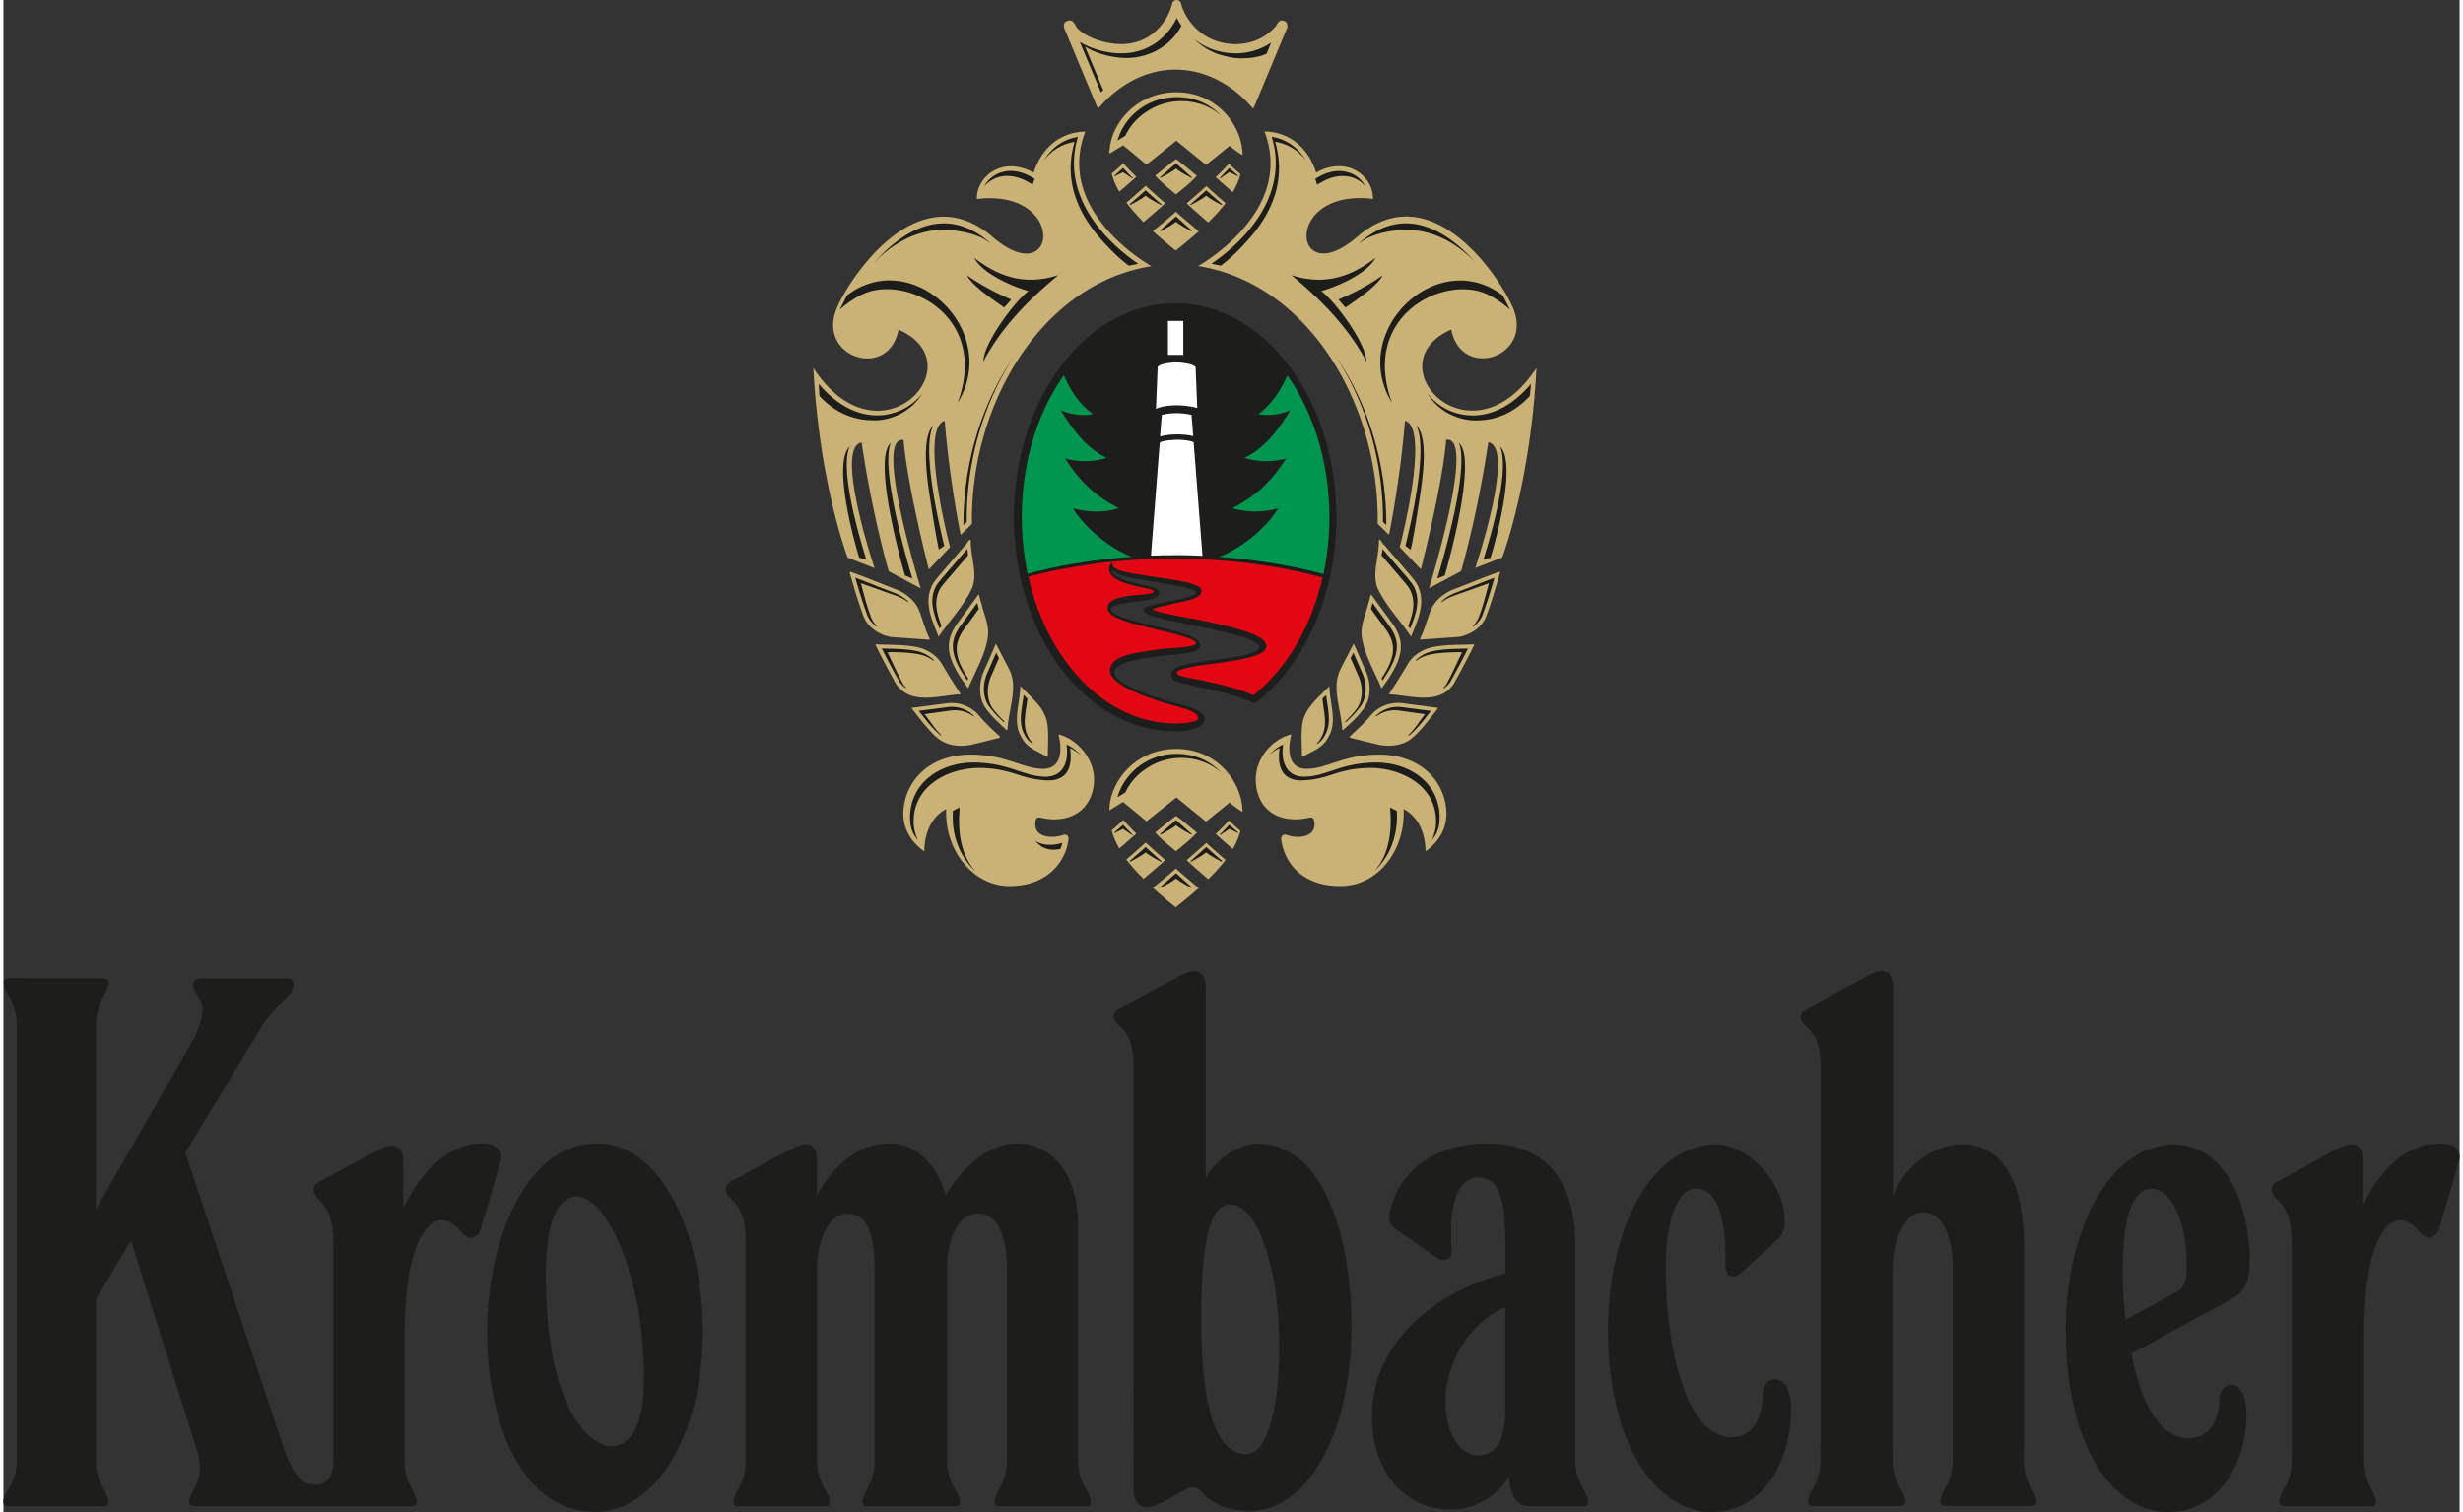 <?xml version="1.0"?>
<svg xmlns="http://www.w3.org/2000/svg" id="klein" viewBox="0 0 417.69 257.19" width="114" height="70"><rect x="0" y="0" width="417.69" height="257.19" fill="#333333" stroke="none"/><defs><clipPath id="clippath"><path d="M199.33 52.82c-14.28 0-26.15 15.54-26.15 35.13s11.87 35.11 26.15 35.11c1.37 0 3.88-.24 3.88-.91 0-.51-.61-1.19-3.05-1.84-6.98-1.85-12.14-4.16-11.98-6.36.17-2.34 3.65-2.89 8.35-3.51 2.26-.29 5.29-.28 6.08-.79.79-.5-.98-1.11-2.2-1.48-1.4-.42-3.16-.84-4.9-1.25-3.4-.82-7.1-1.71-7.6-3.04-.8-2.09 3.1-2.49 4.15-2.6.8-.09 3.56-.24 3.57-.6 0-.49-2.06-.77-2.48-.86-1.21-.26-2.64-.66-3.59-1.17-1.53-.78-2.03-2.11-.96-2.99-.18 1.09 1.12 1.44 3.59 1.91 1.78.32 4.75.69 7.18 1.11 1.94.35 4.99.88 4.27 2.26-.4.79-2.06 1.17-3.65 1.52-2.29.51-4.5.96-4.5 1.18 0 .45 6.16 1.46 8.04 1.84 6.53 1.33 10.44 2.48 11.14 3.98.57 1.25-1.26 1.91-2.09 2.15-3.45 1.09-7.61 1.17-11.19 1.97-1.01.22-1.99.52-1.88.91.18.59 2.48.84 3.88 1.14 2.41.55 5.65 1.1 8.95 2.52l.24.09c7.68-6.07 12.91-17.29 12.91-30.26 0-19.59-11.86-35.13-26.16-35.13z" clip-rule="evenodd" fill="none" stroke-width="0"/></clipPath><style>.cls-3,.cls-4,.cls-5,.cls-7{stroke-width:0}.cls-5{fill-rule:evenodd}.cls-3,.cls-5{fill:#1d1d1b}.cls-4{fill:#00964f}.cls-7{fill:#fff}</style></defs><g id="SZ_Krombacher" data-name="SZ Krombacher"><path class="cls-5" d="M82.24 226.39c0 16.33 6.34 30.75 18.25 30.75 10.95 0 18.46-13.84 18.46-30.75 0-15.17-6.35-31.9-18.07-31.9-12.48 0-18.64 17.49-18.64 31.9zm26.72 8.07c0 8.66-2.69 11.53-5.57 11.53-3.65 0-11.15-6.34-11.15-29.21 0-9.22 2.12-13.26 5.19-13.26 5.38 0 11.53 14.04 11.53 30.94zM369.35 219.86l-8.46 4.61c-1.15-10.37-.58-22.29 4.42-22.29 2.88 0 5.95 4.61 5.95 12.88 0 2.69-.19 4.04-1.92 4.81zm2.3 24.79c-6.34 0-8.84-9.6-9.79-14.42l17.28-9.41c1.93-1.16 2.89-2.7 2.89-6.92-.39-11.34-5.38-19.22-12.87-19.22-11.15 0-18.45 14.8-18.45 31.51 0 19.79 7.88 30.17 16.33 30.95 9.22.77 14.41-7.88 14.41-16.53 0-6.73-4.61-5.95-4.61-2.5 0 3.08-1.54 6.54-5.19 6.54z"/><path class="cls-3" d="M126.25 212.14v-.94c0-3.43-.74-5.13-1.54-6.21-.19-.27-.39-.5-.59-.71l-.54-.57c-.33-.36-.58-.69-.69-1.14-.14-.56-.02-1.18.98-1.72l10.18-5.46c2.5-1.34 4.31-1.09 4.31 1.98v5.95c2.12-4.03 6.34-8.84 12.3-8.84 5.19 0 8.46 4.61 9.61 8.84 2.31-4.03 6.73-8.84 12.3-8.84 4.23 0 10.18 3.46 10.18 14.04v39.75c0 2.16.54 3.5 1.1 4.54.27.52.54.95.75 1.37.2.42.32.81.32 1.26 0 .29-.04.46-.1.57-.42.21-.63.21-.93.2-.27 0-.59-.02-.97-.02H170.5c-.42 0-.77 0-1.03.01-.28 0-.46 0-.59-.03-.27-.24-.29-.43-.29-.73 0-.46.12-.86.3-1.27.2-.43.46-.86.71-1.36.52-1.02 1.05-2.35 1.05-4.54v-32.25c0-5-1.15-9.61-4.99-9.61-3.45 0-5.18 4.61-5.18 9.61v32.26c0 2.16.54 3.5 1.09 4.54.27.52.54.95.74 1.37.2.42.33.81.33 1.26 0 .29-.04.46-.1.57-.42.21-.63.21-.93.19-.27 0-.58-.02-.97-.02H148.03c-.42 0-.76 0-1.04.02-.27 0-.46 0-.59-.03-.27-.24-.3-.43-.3-.73 0-.46.13-.86.31-1.27.2-.43.45-.86.71-1.36.52-1.02 1.04-2.35 1.04-4.54v-32.25c0-5-.77-9.61-4.61-9.61-3.27 0-5.19 4.61-5.19 9.61v32.27c0 2.16.55 3.5 1.1 4.54.27.51.54.95.75 1.37.2.42.33.81.33 1.25 0 .29-.04.46-.09.57-.42.2-.64.2-.93.19-.27 0-.58-.03-.96-.03h-12.44c-.42 0-.76.01-1.04.02-.27 0-.46 0-.59-.02-.27-.24-.3-.44-.3-.74 0-.45.13-.86.31-1.27.19-.42.45-.86.7-1.35.53-1.03 1.05-2.34 1.05-4.53v-36.15z"/><path class="cls-5" d="M190.87 170.9l9.14-4.83c2.88-1.54 4.45-.94 4.45 2.13v32.29c1.35-3.08 5.57-5.96 8.84-5.96 11.33 0 15.95 16.14 15.95 31.13 0 19.03-8.07 31.33-17.1 31.33h-.16c-4.25 0-6.7-1.47-8.18-3.22-.74-.88-1.77-1.01-2.98-.33-1.41.79-2.65 1.53-3.73 2.06-1.09.54-1.99.87-2.74.87-1.33 0-2.2-1.34-2.2-2.87l.02-72.04c0-3.43-.74-5.05-1.54-6.06-.2-.25-.4-.46-.6-.65l-.54-.52c-.33-.33-.57-.63-.68-1.07-.18-.8.22-1.28.97-1.7l1.09-.56zm17.82 33.97c3.85 0 8.27 8.46 8.27 24.79 0 8.64-1.73 17.67-5.58 17.67-5.37 0-7.68-8.46-7.68-22.87s1.73-19.6 4.99-19.6zM267.49 256.18c.38 0 .71.02.98.03.29.01.5.01.92-.19.07-.11.1-.28.1-.57 0-.44-.12-.83-.32-1.25-.21-.43-.47-.86-.75-1.37-.54-1.04-1.11-2.38-1.11-4.54V211.6c0-12.49-6.72-17.11-14.99-17.11s-14.56 4.12-16.39 10.99c-.56 1.84-.26 2.84.97 3.7l6.79 4.69c1.28.9 2.76.43 2.6-1.34-.5-5.75.34-12.27 4.56-12.27 4.17.04 4.57 5.22 4.57 12.68v3.65c-11.93 3.07-22.69 11.72-22.69 24.41 0 9.03 5.37 15.76 13.45 15.76 5.19 0 8.65-3.46 9.8-5.57.38 3.46 1.35 5 3.65 5h7.87zm-16.14-8.65c-4.22.38-6.15-4.8-6.15-9.23 0-5.75 3.66-13.25 10.2-15.94v17.49c0 4.04-.97 7.31-4.05 7.68z"/><path class="cls-3" d="M292.15 207.03c.67 2.77.72 6.05.69 8.08-.04 2.01 1.43 2.54 2.63 1.44l6.41-5.91c.89-.82 1.02-1.77 1.02-3.24 0-5.75-5.77-12.67-11.62-12.72-11.32.04-18.41 14.82-18.41 31.51 0 18.84 7.69 30.17 16.72 30.95 9.61.58 14.41-8.65 14.41-17.49 0-6.73-4.79-5.76-4.79-2.69 0 3.46-1.35 7.49-5.2 7.49-8.64 0-11.33-17.49-11.33-29.01 0-3.85.77-13.27 5.19-13.27 2.39 0 3.6 2.13 4.29 4.85zM309 245.57v2.69c0 2.19-.53 3.5-1.05 4.51-.26.5-.53.91-.72 1.33-.18.4-.31.8-.31 1.26 0 .5.2.68.61.76.22.04.5.05.83.04.33 0 .71.01 1.12.01h11.4c.4 0 .77-.01 1.09 0 .33.01.6 0 .83-.04.42-.08.64-.25.64-.78 0-.44-.12-.83-.31-1.24-.21-.42-.48-.85-.75-1.35-.56-1.02-1.11-2.36-1.11-4.51l.04-2.85v-29.96c0-3.85 1.72-9.23 5.19-9.23 3.84 0 4.99 5.38 4.99 9.23v32.81c0 2.19-.53 3.5-1.05 4.51-.26.5-.53.91-.71 1.33-.19.4-.31.8-.31 1.26 0 .5.2.68.61.76.22.04.49.05.83.04h12.32c.4 0 .76 0 1.09.02.32.01.6 0 .83-.04.43-.08.64-.25.64-.78 0-.44-.13-.83-.33-1.24-.2-.42-.46-.85-.73-1.35-.55-1.02-1.11-2.36-1.11-4.51l.04-2.69v-33.59c0-12.11-4.42-17.3-10.37-17.3-6.53 0-10.76 5.38-11.91 8.84v-35.36c0-3.07-1.53-3.65-4.43-2.1l-9.13 4.98-1.15.58c-.75.42-1.15.91-.97 1.7.11.44.35.75.68 1.08l.54.52c.2.19.4.4.6.65.81 1.02 1.56 2.5 1.56 5.93v64.07zM389.14 247.47v.81c0 2.19-.53 3.5-1.05 4.51-.27.5-.52.92-.71 1.34-.19.41-.31.81-.31 1.26 0 .5.21.67.61.76.22.04.5.05.82.05.34 0 .71-.02 1.14-.02h11.32c.39 0 .75.04 1.08.04.3.01.58.02.81-.01.4-.05.62-.22.62-.74 0-.44-.12-.84-.31-1.25-.19-.42-.45-.86-.69-1.38-.51-1.03-1.02-2.38-1.02-4.54v-21.15c0-16.33 4.04-19.59 5.96-19.59.41 0 .8.06 1.15.16.53.18.94.46 1.32.78.19.16.36.33.52.5l.47.5c.29.33.55.61.83.79.28.18.54.27.86.21.88-.16 1.34-.55 1.69-1.64l.21-.71 3.12-10.59c.58-2.3-1.15-3.08-3.27-3.08-4.99 0-9.8 3.65-13.07 10.57v-7.68c0-3.05-1.88-3.26-4.35-1.96l-10.15 5.57c-.77.42-1.12.95-.92 1.71.11.45.35.78.67 1.13l.54.58c.2.21.38.44.59.71.75 1.04 1.44 2.63 1.5 5.75.02.34.03 1.13.03 1.51v35.1zM68.02 205.44l.57-1.12c2.75-5.27 7.36-9.83 12.7-9.83 2.11 0 3.84.77 3.26 3.08l-3.14 10.68-.18.63c-.37 1.1-.81 1.49-1.68 1.64-.32.06-.6-.03-.87-.21-.28-.19-.54-.47-.84-.8l-.46-.5c-.16-.17-.33-.33-.52-.5-.37-.32-.81-.6-1.34-.78a4.2 4.2 0 00-1.15-.17c-2.69 0-6.15 5.18-6.15 19.59v21.15c0 2.16.52 3.5 1.03 4.54.26.52.51.95.69 1.38.19.42.31.81.31 1.25 0 .52-.21.69-.62.74-.24.04-.51.03-.81.01-.33 0-.69-.03-1.09-.03H34.24c-1.15 0-1.83 0-2.22-.11-.35-.09-.45-.25-.45-.61 0-.46.17-.9.42-1.41.26-.5.58-1.06.86-1.7.51-1.24.84-2.84.2-5.22l-11.36-36.13-5.95 9.99v27.29c0 2.14.53 3.49 1.06 4.54.26.52.51.96.71 1.39.19.41.32.81.32 1.24 0 .5-.17.65-.53.72-.2.04-.47.04-.8.03-.33 0-.72-.03-1.18-.03H1.47c-.32.01-.62 0-.85-.03-.43-.08-.63-.25-.63-.69 0-.46.13-.85.34-1.27.21-.42.5-.86.78-1.36.58-1.02 1.17-2.36 1.17-4.55v-73.91c0-2.21-.56-3.52-1.12-4.53-.27-.5-.55-.92-.76-1.34-.2-.41-.33-.82-.33-1.29 0-.5.2-.68.6-.76.21-.04.49-.05.82-.05h1.14l1.52.01h12.37c.33 0 .6.02.8.07.38.08.55.26.55.74 0 .44-.12.83-.31 1.25-.2.42-.46.85-.72 1.35-.53 1.03-1.09 2.36-1.09 4.53v31.28l16.3-28.37c1.66-2.85 2.18-5.86 1.54-6.97-.37-.64-.72-1.15-.97-1.63-.24-.48-.37-.91-.33-1.42.03-.34.24-.54.68-.66.44-.12 1.07-.15 1.87-.15h13c.33 0 .6.02.82.07.42.09.64.28.69.75.07.68-.16 1.24-.67 1.88-.39.48-.95 1-1.69 1.67-1.02.93-2 2.19-2.99 3.72l-13.07 21.52 16.53 49.58c1.92 5.96 3.66 6.92 5.76 6.92 1.35 0 2.89-.96 2.89-4.03v-36.32c0-.3-.01-.58-.02-.86 0-3.41-.72-5.11-1.51-6.2-.19-.27-.39-.5-.59-.71l-.53-.58c-.33-.36-.57-.69-.68-1.13-.18-.76.15-1.29.93-1.71l10.24-5.5c2.32-1.13 4.05-.81 4.05 2.11v7.86l.58-1.13-.58 1.12z"/></g><g id="Wappen"><path class="cls-3" d="M204.23 122.29c0 1.32-2.09 2.08-4.99 2.08-15.31 0-27.41-16.47-27.41-36.39s12.1-36.4 27.41-36.4 27.44 16.48 27.44 36.4c0 13.48-5.56 25.39-13.91 31.68-.25-.11-.5-.23-.75-.34-.22-.1-.42-.17-.62-.25-3.05-1.22-5.98-1.74-8.24-2.23-1.08-.24-3.14-.69-3.92-1.03-.85-.38-.96-1.56.12-2.21 1.5-.89 5.84-1.2 7.5-1.45.78-.11 7.35-.81 6.68-2.34-.81-1.78-13.97-3.85-17.47-4.8-.8-.2-1.69-.57-1.9-.81-.41-.49-.12-.85.32-1.01 1.62-.56 3.63-.9 5.31-1.24 1.73-.37 2.86-.62 3.02-1.15.1-.28-.94-.74-3.63-1.24-2.43-.44-5.23-.88-7.02-1.21-2.38-.44-3.12-.88-3.73-1.44.38 1.91 4.94 2.38 6.57 2.83.49.13 1.2.33 1.4.6.52.66-.14 1.34-1.25 1.59-1.93.44-4.41.44-5.91.99-.44.17-1.07.38-.91.82.37.99 3.58 1.84 7.22 2.7 1.42.33 7.07 1.43 7.84 2.82.78 1.39-1.21 1.61-1.85 1.74-1.27.25-3.1.39-5 .61-3.9.43-7.49 1.25-7.61 2.69-.14 1.64 4 3.55 11.29 5.55 2.4.65 4.03 1.33 4.03 2.48z"/><path class="cls-3" d="M199.33 52.82c-14.28 0-26.15 15.54-26.15 35.13s11.87 35.11 26.15 35.11c1.37 0 3.88-.24 3.88-.91 0-.51-.61-1.19-3.05-1.84-6.98-1.85-12.14-4.16-11.98-6.36.17-2.34 3.65-2.89 8.35-3.51 2.26-.29 5.29-.28 6.08-.79.79-.5-.98-1.11-2.2-1.48-1.4-.42-3.16-.84-4.9-1.25-3.4-.82-7.1-1.71-7.6-3.04-.8-2.09 3.1-2.49 4.15-2.6.8-.09 3.56-.24 3.57-.6 0-.49-2.06-.77-2.48-.86-1.21-.26-2.64-.66-3.59-1.17-1.53-.78-2.03-2.11-.96-2.99-.18 1.09 1.12 1.44 3.59 1.91 1.78.32 4.75.69 7.18 1.11 1.94.35 4.99.88 4.27 2.26-.4.79-2.06 1.17-3.65 1.52-2.29.51-4.5.96-4.5 1.18 0 .45 6.16 1.46 8.04 1.84 6.53 1.33 10.44 2.48 11.14 3.98.57 1.25-1.26 1.91-2.09 2.15-3.45 1.09-7.61 1.17-11.19 1.97-1.01.22-1.99.52-1.88.91.18.59 2.48.84 3.88 1.14 2.41.55 5.65 1.1 8.95 2.52l.24.09c7.68-6.07 12.91-17.29 12.91-30.26 0-19.59-11.86-35.13-26.16-35.13z"/><g clip-path="url(#clippath)"><g id="Turm"><path class="cls-7" d="M196 69.53c1.05-.49 2.67-.6 3.61-.6.5 0 2.19.09 3.41.47l-.28-6.93c-.31-.63-2.65-.83-3.13-.83-.74 0-2.55.11-3.21.65-.07.04-.11.14-.11.14l-.29 7.1zM199.18 94.42c1.58 0 3.16.04 4.73.12l-1.5-19.31c-.64-.35-2.03-.43-2.79-.43-.39 0-2.55.1-2.98.49l-1.49 19.22c1.34-.05 2.69-.08 4.04-.08zM196.69 74.26c.91-.31 2.18-.37 2.92-.37.39 0 1.72.02 2.73.29l-.29-3.62c-.91-.23-2.08-.29-2.44-.29-.6 0-1.73.06-2.62.29l-.3 3.69z"/><path fill="none" stroke="#fff" stroke-miterlimit="3.86" stroke-width="2.61" d="M199.34 54.58v5.78"/></g><g id="Wald"><path class="cls-4" d="M173.73 97.7c5.26-1.45 11.52-2.53 18.12-3-3.49-1.37-7.72-4.59-10-8.27 2.18.71 5.5.82 7.8 0-3.48-1.85-6.15-3.86-9.1-8.45 1.9.56 4.55.71 7.08-.1-3.31-1.57-5.7-4.59-7.81-8.09 1.84.77 3.74.99 5.43.65-2.35-1.77-4.15-4.4-5.21-7.39-4.68 6.45-7.57 15.23-7.57 24.9 0 3.67.41 7.21 1.19 10.55l.14-.03c-.02-.35-.04-.7-.06-.78zM213.43 70.44c1.68.33 3.57.12 5.41-.65-2.1 3.5-4.48 6.52-7.8 8.09 2.54.81 5.18.65 7.09.1-2.95 4.59-5.64 6.61-9.1 8.45 2.28.82 5.6.71 7.79 0-2.29 3.7-6.55 6.93-10.06 8.29 6.68.49 13.05 1.6 18.32 3.08-.02.08-.07.37-.13.69h.04c.79-3.37 1.22-6.92 1.22-10.54 0-9.67-2.89-18.45-7.57-24.9-1.06 2.98-2.86 5.62-5.21 7.39z"/></g><path d="M199.21 94.99c-9.01 0-17.85 1.21-24.91 3.1 3.26 14.54 13.32 24.97 25.02 24.97 1.37 0 3.88-.24 3.88-.91 0-.51-.61-1.19-3.05-1.84-6.98-1.85-12.14-4.16-11.98-6.36.17-2.34 3.66-2.89 8.35-3.51 2.26-.29 5.29-.28 6.08-.79.79-.5-.98-1.11-2.2-1.48-1.4-.42-3.16-.84-4.9-1.25-3.4-.82-7.1-1.71-7.6-3.04-.8-2.09 3.1-2.49 4.15-2.6.8-.09 3.56-.24 3.57-.6 0-.49-2.06-.77-2.48-.86-1.21-.26-2.64-.66-3.59-1.17-1.53-.78-2.03-2.11-.96-2.99-.18 1.09 1.12 1.44 3.59 1.91 1.78.32 4.75.69 7.18 1.11 1.94.35 4.99.88 4.27 2.26-.4.79-2.06 1.17-3.65 1.52-2.29.51-4.5.96-4.5 1.18 0 .45 6.16 1.46 8.04 1.84 6.53 1.33 10.44 2.48 11.14 3.98.57 1.25-1.26 1.91-2.09 2.15-3.45 1.09-7.61 1.17-11.19 1.97-1.01.22-1.99.52-1.88.91.18.59 2.48.84 3.88 1.14 2.41.55 5.65 1.1 8.95 2.52l.24.09c5.56-4.39 9.83-11.5 11.76-20.01-7.11-1.94-15.99-3.21-25.13-3.21z" fill-rule="evenodd" stroke-width="0" fill="#e30613"/></g><path d="M192.66 30.08c-.8-.78-1.54-1.56-2.22-2.31-.51.5-1.26 1.18-1.97 1.75.28 1.07.72 2.09 1.28 3.08.9-.73 2.12-1.8 2.91-2.52zm4.91 4.48c-1.15-.98-2.27-1.99-3.32-2.97-.85.78-2.35 2.1-3.28 2.87.83 1.13 1.82 2.22 2.92 3.32.95-.8 2.83-2.42 3.69-3.22zm8.59-4.43c.81.74 2.03 1.82 2.9 2.58.59-1 1.03-2.03 1.31-3.09-.69-.59-1.44-1.27-1.96-1.78-.68.75-1.43 1.52-2.26 2.29zm-4.94 4.45c.85.81 2.71 2.45 3.68 3.25 1.09-1.08 2.09-2.16 2.94-3.28-.94-.79-2.44-2.12-3.27-2.9-1.07.97-2.19 1.95-3.36 2.94zm-1.83 1.43c-.94.87-3.02 2.58-3.92 3.29a92.39 92.39 0 003.89 3.31c1.36-1.07 2.69-2.17 3.92-3.27-.88-.72-2.95-2.45-3.89-3.33zm.01-2.94c1.38-1.11 2.72-2.21 3.56-3.17-.9-.73-2.29-1.93-3.54-2.84-1.23.9-2.64 2.09-3.54 2.81.82.96 2.16 2.07 3.51 3.2zm36.27 85.01v-.1c1.08-1.59 2.02-3.12 3.02-4.82.81-1.52 2.32-2.52 3.82-2.96 2.43-.63 5.08-.48 7.65-.61-1.12 2.31-2.3 4.53-3.58 6.81-2.55 3.59-7.2 1.88-10.91 1.69zm11.89-9.75c1.97-.37 4.07-1.7 4.73-3.88.87-2.31 1.54-4.74 2.24-7.1l-.13-.11c-2.63.94-5.2 2.03-7.81 3.01-1.72.68-3.35 2.01-3.99 3.88-.57 1.56-1.02 3.14-1.73 4.62l.13.04 6.57-.47zm-8.17-.05c.96-2.47 2.42-5.35 1.32-8.21-.28-.84-.89-1.52-1.41-2.17l-4.51-5.24c-.24-.08-.84-1.48-.88-.56 0 2.68-1.18 5.45-.24 7.89 1.42 3.06 3.85 5.55 5.71 8.28zm-2.96-1.91l-3.86-5.3c-.18.55-.3 1.13-.49 1.7-.44 1.91-1.42 3.71-1.04 5.83.55 3.11 2.16 5.65 3.31 8.49 3.91-5.14 3.98-7.8 2.09-10.71zm-15.62 22.26l.09.12c1.54-.93 3.43-1.48 4.36-3.28 1.67-2.7.28-5.71.24-8.77-2.39 2.4-3.82 3.58-4.45 5.73-.48 1.68-.21 4.23-.24 6.2zm6.61-14.87c-1.68 3.2.12 6.92.25 10.35.19.21.31-.15.46-.21 1.15-1.11 1.78-1.52 3.12-3.26 1.19-1.52 1.53-4.13.37-6.62-.61-1.37-1.39-3.21-2-4.55-.69 1.34-1.72 3.31-2.21 4.28zm1.49 11.56l.15.17 4.71 1.16c1.82.39 3.63.18 4.98-.56 1.63-.89 3.49-3.46 5.19-5.58v-.12l-6.01-.78a6.09 6.09 0 00-5.63 2.35c-1.1 1.28-2.24 2.24-3.39 3.36zm-6.9 13.76c-.57.12-1.35.28-2.18.28-4.7.04-6.86-3.16-6.86-6.79s2.78-6.86 6.06-7.67c-.68 2.42-.62 5.87 2.57 5.87 1.77 0 3.44-.65 5.12-1.19 1.87-.61 4.08-1.23 7.21-1.23 7.53 0 11.46 5.05 11.46 10.11 0 2.7-1.49 4.9-3.54 6.35-.08-3.41-1.36-5.94-3.74-7.21.35 6.86-4.23 13.11-10.76 13.11s-9.51-3.96-10.04-7.88c-.09-.71.42-.99.96-.8 1.95.67 5.23.4 4.61-2.49-.09-.49-.46-.53-.87-.46zm-7.55-116.7s6.35-.42 8.78 6.97c5.45-3.03 9.79.85 9.66 4.48-15.49-1.86-13.73 15.97-2.71 6.47 12.77-11 24.51 7.24 26.54 12.1 3.49 8.37-8.82 12.37-10.51 3.65-13.29 5.81 3.25 23.68 14.49 6.53-1.01 19.66-5.83 32.25-5.83 32.25l-4.58 1.77s6.91-20.53 2.21-21.37c-1.88 12.68-4.62 21.91-4.62 21.91l-5.45 2.92s8.12-26.16 2.91-25.25c-.59 7.57-4.3 22.02-4.3 22.02l-3.6-3.77s5.29-20.15.9-21.51c-.86 10.47-2.72 19.42-2.72 19.42l-1.93-1.89c.33-20.51-12-40.94-30.54-43.83 0 0 16.56-9.11 11.29-22.89zm-21.8 119.4c-.8-.78-1.54-1.56-2.22-2.31-.51.5-1.26 1.18-1.97 1.76.28 1.06.72 2.08 1.28 3.08.9-.74 2.12-1.81 2.91-2.53zm4.91 4.49c-1.15-.99-2.27-1.99-3.32-2.98-.85.79-2.35 2.1-3.28 2.88.83 1.12 1.82 2.22 2.92 3.31.95-.8 2.83-2.41 3.69-3.21zm8.59-4.43c.81.74 2.03 1.81 2.9 2.57.59-1 1.03-2.03 1.31-3.08-.69-.59-1.44-1.26-1.96-1.78-.68.74-1.43 1.53-2.26 2.29zm-4.94 4.45c.85.81 2.71 2.45 3.68 3.25 1.09-1.08 2.09-2.16 2.94-3.29-.94-.78-2.44-2.11-3.27-2.9-1.07.98-2.19 1.95-3.36 2.95zm-1.83 1.43c-.94.87-3.02 2.58-3.92 3.29a92.39 92.39 0 003.89 3.31c1.36-1.08 2.69-2.16 3.92-3.27-.88-.72-2.95-2.45-3.89-3.33zm.01-2.95c1.38-1.11 2.72-2.2 3.56-3.16-.9-.73-2.29-1.94-3.54-2.84-1.23.91-2.64 2.09-3.54 2.81.82.97 2.16 2.08 3.51 3.2zM218.33 4.7l-5.57 13.33-.24.44c-3.71-4.35-8.45-6.63-13.2-6.63s-9.44 2.28-13.14 6.63l-.25-.44-5.57-13.33c-.05-.42-.04-.94.48-1.11 1.12-.5 1.42.79 1.78 1.19 1.68 1.87 6.4 3.35 9.73 2.44 3.31-.78 5.69-3.65 6.44-6.7.08-.33.44-.52.74-.52.27 0 .62.19.72.52.78 3.05 3.41 5.85 6.71 6.64 3.32.9 6.92 0 9.1-2.38.57-.38.68-1.7 1.79-1.19.51.18.53.69.48 1.11zm-55.58 113.38v-.1c-1.08-1.59-2.02-3.12-3.02-4.82-.81-1.52-2.32-2.52-3.82-2.96-2.43-.63-5.08-.48-7.65-.61 1.13 2.31 2.3 4.53 3.58 6.81 2.55 3.59 7.21 1.88 10.91 1.69zm-5.32-9.28l.14-.04c-.72-1.48-1.17-3.06-1.73-4.62-.64-1.87-2.28-3.2-3.99-3.88-2.61-.98-5.18-2.07-7.81-3.01l-.13.11c.69 2.36 1.37 4.78 2.23 7.1.66 2.18 2.77 3.51 4.73 3.88l6.57.47zm7.32-8.8c.95-2.43-.25-5.21-.24-7.89-.06-.92-.66.47-.89.56l-4.5 5.24c-.52.64-1.14 1.33-1.41 2.17-1.11 2.86.37 5.73 1.32 8.21 1.87-2.73 4.29-5.22 5.71-8.28zm-.67 17.08c1.15-2.83 2.75-5.38 3.3-8.49.37-2.13-.6-3.92-1.03-5.83-.19-.57-.32-1.15-.49-1.7l-3.87 5.3c-1.89 2.91-1.82 5.58 2.08 10.71zm13.3 5.35c-.62-2.16-2.06-3.33-4.45-5.73-.04 3.06-1.43 6.07.24 8.77.92 1.79 2.82 2.34 4.35 3.28l.1-.12c-.03-1.97.23-4.52-.24-6.2zm-8.59-12.96c-.6 1.34-1.38 3.18-1.99 4.55-1.14 2.5-.82 5.1.37 6.62 1.36 1.74 1.98 2.15 3.12 3.26.15.06.27.42.46.21.13-3.43 1.92-7.16.25-10.35-.5-.97-1.53-2.95-2.22-4.28zm-2.66 12.5a6.108 6.108 0 00-5.64-2.35l-6.01.78v.12c1.69 2.12 3.56 4.69 5.19 5.58 1.34.74 3.16.95 4.99.56l4.71-1.16.15-.17c-1.15-1.11-2.29-2.07-3.38-3.36zm9.42 17.57c-.62 2.89 2.66 3.16 4.62 2.49.54-.19 1.04.08.95.8-.52 3.92-3.74 7.88-10.03 7.88s-11.1-6.25-10.76-13.11c-2.38 1.28-3.66 3.8-3.74 7.21-2.06-1.45-3.55-3.66-3.55-6.35 0-5.06 3.93-10.11 11.46-10.11 3.12 0 5.34.62 7.21 1.23 1.68.54 3.35 1.19 5.12 1.19 3.2 0 3.25-3.45 2.58-5.87 3.27.82 6.06 4.17 6.06 7.67s-2.17 6.83-6.87 6.79c-.83 0-1.62-.16-2.18-.28-.42-.07-.78-.03-.88.46zm19.7-94.27c-18.53 2.89-30.85 23.32-30.54 43.83l-1.92 1.89s-1.87-8.95-2.72-19.42c-4.39 1.35.91 21.51.91 21.51l-3.61 3.77s-3.71-14.46-4.29-22.02c-5.2-.92 2.92 25.25 2.92 25.25l-5.45-2.92s-2.73-9.24-4.61-21.91c-4.7.84 2.2 21.37 2.2 21.37l-4.57-1.77s-4.82-12.59-5.83-32.25c11.24 17.15 27.77-.72 14.48-6.53-1.68 8.72-13.99 4.72-10.5-3.65 2.02-4.86 13.77-23.09 26.53-12.1 11.02 9.5 12.76-8.33-2.71-6.47-.12-3.63 4.2-7.5 9.66-4.48 2.43-7.39 8.78-6.97 8.78-6.97-5.26 13.77 11.28 22.89 11.28 22.89zm15.45-18.88c-1.47-.93-2.17-1.59-2.17-1.59l-4.01 3.25-5.05-4.11-5.08 4.06-3.98-3.28s-1.95 1.18-2.33 1.42c.02-4.86 4.42-10.48 11.44-10.45 7.04.04 11.21 5.84 11.2 10.71zm0 111.7c-1.47-.93-2.17-1.6-2.17-1.6l-4.01 3.26-5.05-4.11-5.08 4.06-3.98-3.29s-1.95 1.18-2.33 1.42c.02-4.86 4.42-10.48 11.44-10.45 7.04.04 11.21 5.84 11.2 10.7z" fill="#cab175" stroke-width="0"/><path class="cls-3" d="M189.47 23.88c1.07-3.86 4.86-7.36 10.09-7.36 3.81.01 6.21 1.76 7.58 3.22-1.42-1.32-3.82-2.58-6.97-2.54-4.12.04-7.87 2.59-9.37 5.89-.34.21-.88.53-1.32.79zm1.32 110.91c1.5-3.29 5.25-5.85 9.37-5.88 3.15-.03 5.55 1.23 6.97 2.55-1.36-1.47-3.77-3.21-7.58-3.24-5.23 0-9.02 3.52-10.09 7.37.45-.27.99-.59 1.32-.8zm45.36-66.25c-5.14-13.94 7.16-21.06 14.82-18.99 2.65.71 5.24 3.12 5.24 3.12l-1.22-2.4c-11.12-8.54-26.37 6.05-18.83 18.28zm-1.58-21.73c-3.32 2.42-7.52 4.13-7.52 4.13s.99 1.21 1.21 1.35c1.38-1 5.42-3.61 6.3-5.48zm-2.79 14.66c.03-2.88-5.06-9.98-7.67-11.97 2.6-.7 7.87-2.97 9.21-5.64-4.45 3.45-8.95 4.65-14.26 2.95 1.9 1.7 8.58 6.86 12.71 14.66zm1.9 86.16c2.27-2.4 3.46-5.81 3.29-9.39l-.02-.32-1.13-.59.07 1.29c.17 3.51-.51 7.1-2.7 9.48.17-.16.34-.31.5-.47zm11.3-30.56c.4-.29.75-.62 1.04-1.03 1.11-1.98 2.08-3.82 3-5.66l.04-.08-1.06.03c-1.87.05-3.65.09-5.33.53-.94.27-1.8.76-2.49 1.43l.08.1c.57-.43 1.23-.76 1.91-.95 1.66-.43 3.42-.48 5.3-.52h.05c.12 0 .2 0 .29.02.07 0 .15.02.25.02-.31.62-.6 1.25-.89 1.85-.55 1.15-1.11 2.36-1.81 3.62-.13.18-.28.36-.48.56l.08.09zm4.97-10.48c.85-.63 1.43-1.41 1.7-2.33.75-2.01 1.38-4.16 1.88-5.88l.04-.11-.12.04c-1.13.41-2.25.86-3.35 1.29l-.04.02c-1.06.41-2.14.85-3.25 1.26-.87.35-1.63.84-2.26 1.43l.08.09c.51-.39 1.08-.7 1.69-.95.56-.21 1.94-.7 3.27-1.17 1.2-.42 2.42-.86 3.04-1.08-.17.57-.31 1.11-.46 1.66-.35 1.28-.67 2.49-1.17 3.82-.21.68-.58 1.29-1.12 1.82l.07.09zm-10.68.21c.93-2.31 1.63-4.4.82-6.49-.21-.65-.68-1.22-1.12-1.76l-.17-.22-4.28-4.97v.14c-.04.24-.08.47-.12.7l-.04.26 3.78 4.41.18.22c.44.53.89 1.09 1.1 1.72.69 1.76.29 3.53-.51 5.64v.03l.1.16c.05.06.09.12.14.18l.06.09.04-.1zm-4.7 8.86c3.08-4.4 2.82-6.6 1.31-8.93l-3.04-4.17-.03.12c-.03.09-.05.17-.08.25-.04.2-.1.38-.15.56l-.02.09 2.68 3.67c1.41 2.18 1.72 4.2-.86 8.13l-.02.03.15.33.07-.08zm-11.15 10.9c.58-.41.98-.87 1.25-1.39 1.05-1.71.76-3.57.47-5.54v-.05c-.07-.41-.13-.83-.19-1.25v-.12l-.1.09c-.19.18-.37.36-.53.53l-.02.02v.03c.05.42.12.83.17 1.24.3 1.95.58 3.79-.45 5.46-.17.33-.39.62-.68.91l.08.09zm4.9-3.75l.13-.12c.72-.67 1.29-1.19 2.27-2.46.94-1.2 1.41-3.5.29-5.93-.31-.69-.65-1.49-1-2.29l-.44-.99-.47.91.25.59c.36.8.7 1.6 1.01 2.29 1.09 2.39.65 4.63-.28 5.81-.76.98-1.28 1.52-1.86 2.06l-.03.02.02.16.1-.05zm10.68 2.32c1.19-.91 2.53-2.62 3.71-4.13l.07-.08-4.93-.64a5.24 5.24 0 00-.7-.05c-1.42 0-2.76.55-3.79 1.55l.08.08c.93-.69 2.02-1.05 3.17-1.05.23 0 .45.01.68.04l4.47.62c-.3.38-.58.78-.87 1.16-.66.91-1.28 1.77-1.98 2.41l.08.1zm-21.97 2.11c-.18 1.25-.26 3.04.67 4.26.44.58 1.34 1.23 2.88 1.23 1.64 0 3.3-.32 4.78-.8 1.67-.54 3.7-1.26 6.86-1.31 5.34-.08 11.41 2.91 11.41 9.07 0 .81-.1 1.46-.29 2.02-.11.41-.25.81-.41 1.17.76-.9 1.31-2.03 1.31-3.8 0-6.16-5.4-9.38-10.73-9.38-3.05 0-5.21.61-6.99 1.19l-.7.23c-1.48.49-3 .99-4.64.99-1.54 0-2.38-.69-2.82-1.28-.93-1.22-.9-2.96-.73-4.2-.91.42-1.73 1.06-2.42 1.81.54-.49 1.15-.9 1.8-1.2zm42.57-59.92c.05-.54.13-1.48.18-2.03-2.92 3.48-6.37 5.37-9.92 5.37-3.11 0-5.99-1.48-7.7-3.75 1.6 2.73 4.79 4.6 8.27 4.6 3.27 0 6.42-1.21 9.17-4.18zm-38.12-40.04c-1.76-2.96-4.32-3.78-5.79-4 1.68 5.54.23 11.13-4.21 16.25-2.13 2.45-4.48 4.26-6.05 5.33.44.1 1.16.21 1.58.33 1.52-1.1 3.21-2.72 5.03-4.82 4.44-5.12 5.88-10.7 4.22-16.26 1.31.21 3.51.89 5.22 3.16zm10.17 4.45c-.21-.4-.48-.78-.81-1.11-.95-.99-2.27-1.53-3.67-1.53-1.12 0-2.29.32-3.47.98l-.62.35.02.04.31.94.87-.48c1.18-.65 2.35-.98 3.48-.98 1.41 0 2.71.54 3.67 1.53.09.08.17.18.25.27zm8.77 51.22c-.64 4.29-1.67 8.53-2 9.89l.9.65c.38-1.54 1.05-5.58 1.66-9.69.94-6.27.71-9.99-.71-11.5.9 1.86.95 5.34.15 10.66zm-13.93-22.48c5.32 8.14 8.2 18.16 8.11 28.3l.57.55c.03-10.18-2.91-20.21-8.34-28.35-.11-.17-.22-.33-.34-.5zm17.37 37.93l1.25-.51c1.88-6.54 4.86-19.31 2.68-22.26a1.56 1.56 0 00-.27-.3c1.66 4.03-2 17.44-3.67 23.08zm7.81-3.18l1.23-.37c1.54-5.1 3.92-15.18 2.01-18.4-.11-.2-.25-.37-.4-.52 1.72 3.84-1.46 14.91-2.84 19.29zm-13.18-57.23c-2.67 0-5.31 1.1-7.83 3.27v.06l.23-.17c2.73-1.93 7.19-2.27 9.67-1.91 3.66.53 7.06 2.57 9.8 5.41-3.15-3.53-7.32-6.66-11.86-6.66zm-46.87-3.12s1.95-.99 2.62-1.6c.68.62 2.63 1.61 2.63 1.61l.09-.09s-1.91-1.68-2.72-2.42c-.81.73-2.72 2.38-2.72 2.38l.1.11zm5.07-4.72s1.91-1.65 2.72-2.38c.82.74 2.72 2.42 2.72 2.42l-.09.08s-1.96-.99-2.63-1.61c-.68.61-2.61 1.6-2.61 1.6l-.1-.12zm0 9.04s1.91-1.64 2.72-2.38c.82.75 2.72 2.43 2.72 2.43l-.09.09s-1.96-1-2.63-1.62c-.68.62-2.61 1.6-2.61 1.6l-.1-.11zm10.46-4.32s-1.94-.99-2.61-1.6c-.68.62-2.63 1.61-2.63 1.61l-.08-.09s1.9-1.68 2.72-2.42c.81.73 2.72 2.38 2.72 2.38l-.1.11zm-18.2-4.88l-.03-.1s1.08-.94 1.49-1.32c.54.6 1.64 1.72 1.64 1.72l-.08.07-1.56-1.07-1.46.71zm19.53-.71l-1.56 1.07-.08-.07s1.09-1.12 1.64-1.72c.41.39 1.49 1.32 1.49 1.32l-.04.1-1.46-.71zm-16.86 117.29s1.95-.98 2.62-1.6c.68.62 2.63 1.62 2.63 1.62l.09-.09s-1.91-1.68-2.72-2.43c-.81.73-2.72 2.38-2.72 2.38l.1.12zm5.07-4.72s1.91-1.64 2.72-2.38c.82.75 2.72 2.42 2.72 2.42l-.09.08s-1.96-.99-2.63-1.61c-.68.62-2.61 1.6-2.61 1.6l-.1-.12zm0 9.05s1.91-1.65 2.72-2.38c.82.75 2.72 2.42 2.72 2.42l-.09.08s-1.96-.99-2.63-1.61c-.68.61-2.61 1.6-2.61 1.6l-.1-.12zm10.46-4.33s-1.94-.98-2.61-1.6c-.68.62-2.63 1.62-2.63 1.62l-.08-.09s1.9-1.68 2.72-2.43c.81.73 2.72 2.38 2.72 2.38l-.1.12zm-18.2-4.88l-.03-.1s1.08-.93 1.49-1.31c.54.59 1.64 1.71 1.64 1.71l-.08.07-1.56-1.07-1.46.71zm19.53-.71l-1.56 1.07-.08-.07s1.09-1.12 1.64-1.71c.41.38 1.49 1.31 1.49 1.31l-.04.1-1.46-.71zM200.34 4.39c-.25-.37-.6-.95-.8-1.35-1.36 2.86-3.87 5-6.79 5.7-.79.22-1.68.33-2.62.33-2.51 0-5.18-.76-7.08-1.94l3.59 8.59c.13-.13.26-.25.4-.37l-3.11-7.43c1.9 1.18 4.58 1.94 7.08 1.94.94 0 1.82-.12 2.62-.33 2.79-.67 5.3-2.48 6.7-5.14zm15.24 2.86c-1.71 1.17-3.83 1.82-6.04 1.82-1.01 0-2.02-.14-2.94-.39-1.5-.36-2.92-1.08-4.12-2.06 1.38 1.38 3.11 2.39 5.01 2.85.93.25 1.93.45 2.94.45 1.57 0 3.03-.18 4.39-.79l.77-1.89zm-72.13 43.01l-1.23 2.4s2.61-2.4 5.24-3.12c7.66-2.07 19.96 5.05 14.81 18.99 7.54-12.22-7.71-26.82-18.82-18.28zm26.71 2.03c.23-.14 1.22-1.35 1.22-1.35s-4.2-1.71-7.52-4.13c.88 1.87 4.93 4.48 6.3 5.48zm9.19-5.48c-5.31 1.7-9.8.5-14.25-2.95 1.34 2.67 6.62 4.93 9.21 5.64-2.61 2-7.69 9.1-7.66 11.97 4.13-7.8 10.81-12.96 12.71-14.66zM175.5 143l.1.13c.6.75 1.59 1.39 2.92 1.39.44 0 .8-.05 1.24-.13.12-.27.25-.75.32-1.03v-.02c-.64.22-1.39.35-2.1.35-1 0-1.85-.24-2.47-.68zm-10.26 5.1c-2.19-2.39-2.88-5.98-2.7-9.48l.07-1.29-1.15.59v.32c-.2 3.58 1.01 6.99 3.27 9.39.16.16.33.32.5.47zm-11.72-31.12c-.2-.2-.35-.38-.48-.56-.71-1.27-1.27-2.47-1.82-3.62-.28-.61-.57-1.23-.88-1.85.11 0 .19-.01.26-.02.08-.01.16-.02.28-.02h.06c1.88.04 3.65.08 5.31.52.68.2 1.34.52 1.91.95l.07-.1a5.99 5.99 0 00-2.48-1.43c-1.68-.44-3.45-.48-5.34-.53l-1.05-.03.05.08c.91 1.83 1.89 3.68 3.01 5.66.29.41.63.74 1.04 1.03l.08-.09zm-4.97-10.49c-.54-.53-.91-1.14-1.12-1.82-.49-1.32-.82-2.53-1.17-3.82-.14-.54-.29-1.09-.46-1.66.61.22 1.85.66 3.04 1.08 1.33.48 2.71.97 3.27 1.17.61.25 1.18.56 1.68.95l.08-.09a7.259 7.259 0 00-2.26-1.43c-1.1-.41-2.19-.84-3.25-1.26l-.04-.02c-1.09-.43-2.22-.88-3.35-1.29l-.11-.04.03.11c.5 1.72 1.13 3.87 1.88 5.88.27.91.84 1.7 1.7 2.33l.08-.09zm10.64.41l.07-.09c.05-.06.09-.12.14-.18l.12-.16v-.03c-.81-2.11-1.21-3.88-.54-5.64.21-.63.66-1.19 1.11-1.72l.18-.22 3.78-4.41-.03-.26c-.03-.23-.07-.46-.1-.7v-.14l-4.29 4.97-.18.22c-.45.54-.91 1.11-1.13 1.76-.8 2.09-.1 4.18.83 6.49l.04.1zm4.73 8.84l.15-.33-.02-.03c-2.58-3.92-2.27-5.95-.86-8.13l2.69-3.67-.02-.09c-.05-.18-.1-.36-.14-.56-.03-.08-.06-.16-.09-.25l-.04-.12-3.04 4.17c-1.5 2.33-1.78 4.53 1.32 8.93l.06.08zm11.17 10.73c-.29-.29-.51-.59-.68-.91-1.03-1.67-.75-3.5-.45-5.46.06-.41.12-.82.17-1.24v-.03l-.01-.02c-.17-.17-.35-.34-.53-.53l-.09-.09-.02.12c-.05.42-.12.84-.18 1.25v.05c-.31 1.97-.58 3.83.46 5.54.28.53.68.98 1.25 1.39l.07-.09zm-4.89-3.61l.02-.16-.03-.02c-.58-.55-1.09-1.08-1.86-2.06-.93-1.18-1.37-3.42-.28-5.81.31-.69.65-1.49 1-2.29l.25-.59-.47-.91-.44.99c-.34.8-.69 1.6-1 2.29-1.12 2.43-.66 4.73.29 5.93.99 1.27 1.56 1.79 2.28 2.46l.13.12.1.05zm-10.7 2.17c-.7-.64-1.32-1.5-1.98-2.41-.28-.38-.57-.78-.87-1.16l4.5-.62c.22-.02.44-.04.66-.04 1.16 0 2.26.36 3.18 1.05l.08-.08c-1.02-1-2.37-1.55-3.79-1.55-.23 0-.47.02-.69.05l-4.93.64.07.08c1.18 1.52 2.52 3.22 3.71 4.13l.08-.1zm23.71 3.41a7.501 7.501 0 00-2.42-1.81c.18 1.24.2 2.98-.73 4.2-.44.58-1.29 1.28-2.82 1.28-1.64 0-3.17-.5-4.64-.99l-.7-.23c-1.79-.58-3.94-1.19-6.99-1.19-5.33 0-10.73 3.22-10.73 9.38 0 1.77.55 2.9 1.31 3.8-.16-.36-.3-.75-.41-1.17-.18-.56-.29-1.21-.29-2.02 0-6.16 6.07-9.15 11.4-9.07 3.18.05 5.2.78 6.87 1.31 1.48.48 3.14.8 4.78.8 1.53 0 2.44-.65 2.88-1.23.93-1.22.85-3.01.67-4.26.65.3 1.25.72 1.8 1.2zM148 71.5c3.48 0 6.67-1.87 8.28-4.6-1.72 2.26-4.6 3.75-7.71 3.75-3.54 0-7-1.89-9.92-5.37.04.55.08 1.53.12 2.06 2.77 2.98 5.96 4.15 9.22 4.15zm34.17-47.38c-1.67 5.55-.23 11.14 4.22 16.26 1.81 2.1 3.51 3.72 5.02 4.82.43-.12 1.15-.23 1.59-.33-1.57-1.07-3.92-2.88-6.05-5.33-4.44-5.12-5.89-10.71-4.22-16.25-1.46.22-4.02 1.05-5.78 4 1.7-2.27 3.9-2.96 5.22-3.16zm-15.15 7.34c.96-.99 2.26-1.53 3.68-1.53 1.12 0 2.29.33 3.47.98l.86.48.31-.94.02-.04-.62-.35c-1.18-.66-2.35-.98-3.47-.98-1.42 0-2.72.54-3.68 1.53-.33.34-.61.71-.81 1.11.08-.09.16-.19.24-.27zm-8.87 40.83c-1.42 1.51-1.65 5.23-.71 11.5.61 4.11 1.28 8.15 1.65 9.69l.91-.65c-.34-1.35-1.36-5.59-2-9.89-.79-5.31-.75-8.8.14-10.66zm13.45-11.32c-5.43 8.13-8.37 18.17-8.34 28.35l.56-.55c-.09-10.13 2.79-20.15 8.11-28.3-.11.17-.23.33-.34.5zm-20.7 14.36c-.1.09-.19.19-.27.3-2.17 2.95.81 15.72 2.69 22.26l1.25.51c-1.67-5.63-5.32-19.04-3.67-23.08zm-6.99.6c-.15.15-.28.33-.4.52-1.91 3.22.48 13.3 2.02 18.4l1.23.37c-1.38-4.38-4.56-15.45-2.84-19.29zm4.17-31.28c2.73-2.84 6.13-4.88 9.79-5.41 2.48-.36 6.93-.03 9.67 1.91.08.06.15.12.23.17v-.05h-.01c-2.52-2.18-5.15-3.28-7.83-3.28-4.53 0-8.7 3.13-11.85 6.66z"/></g></svg>
